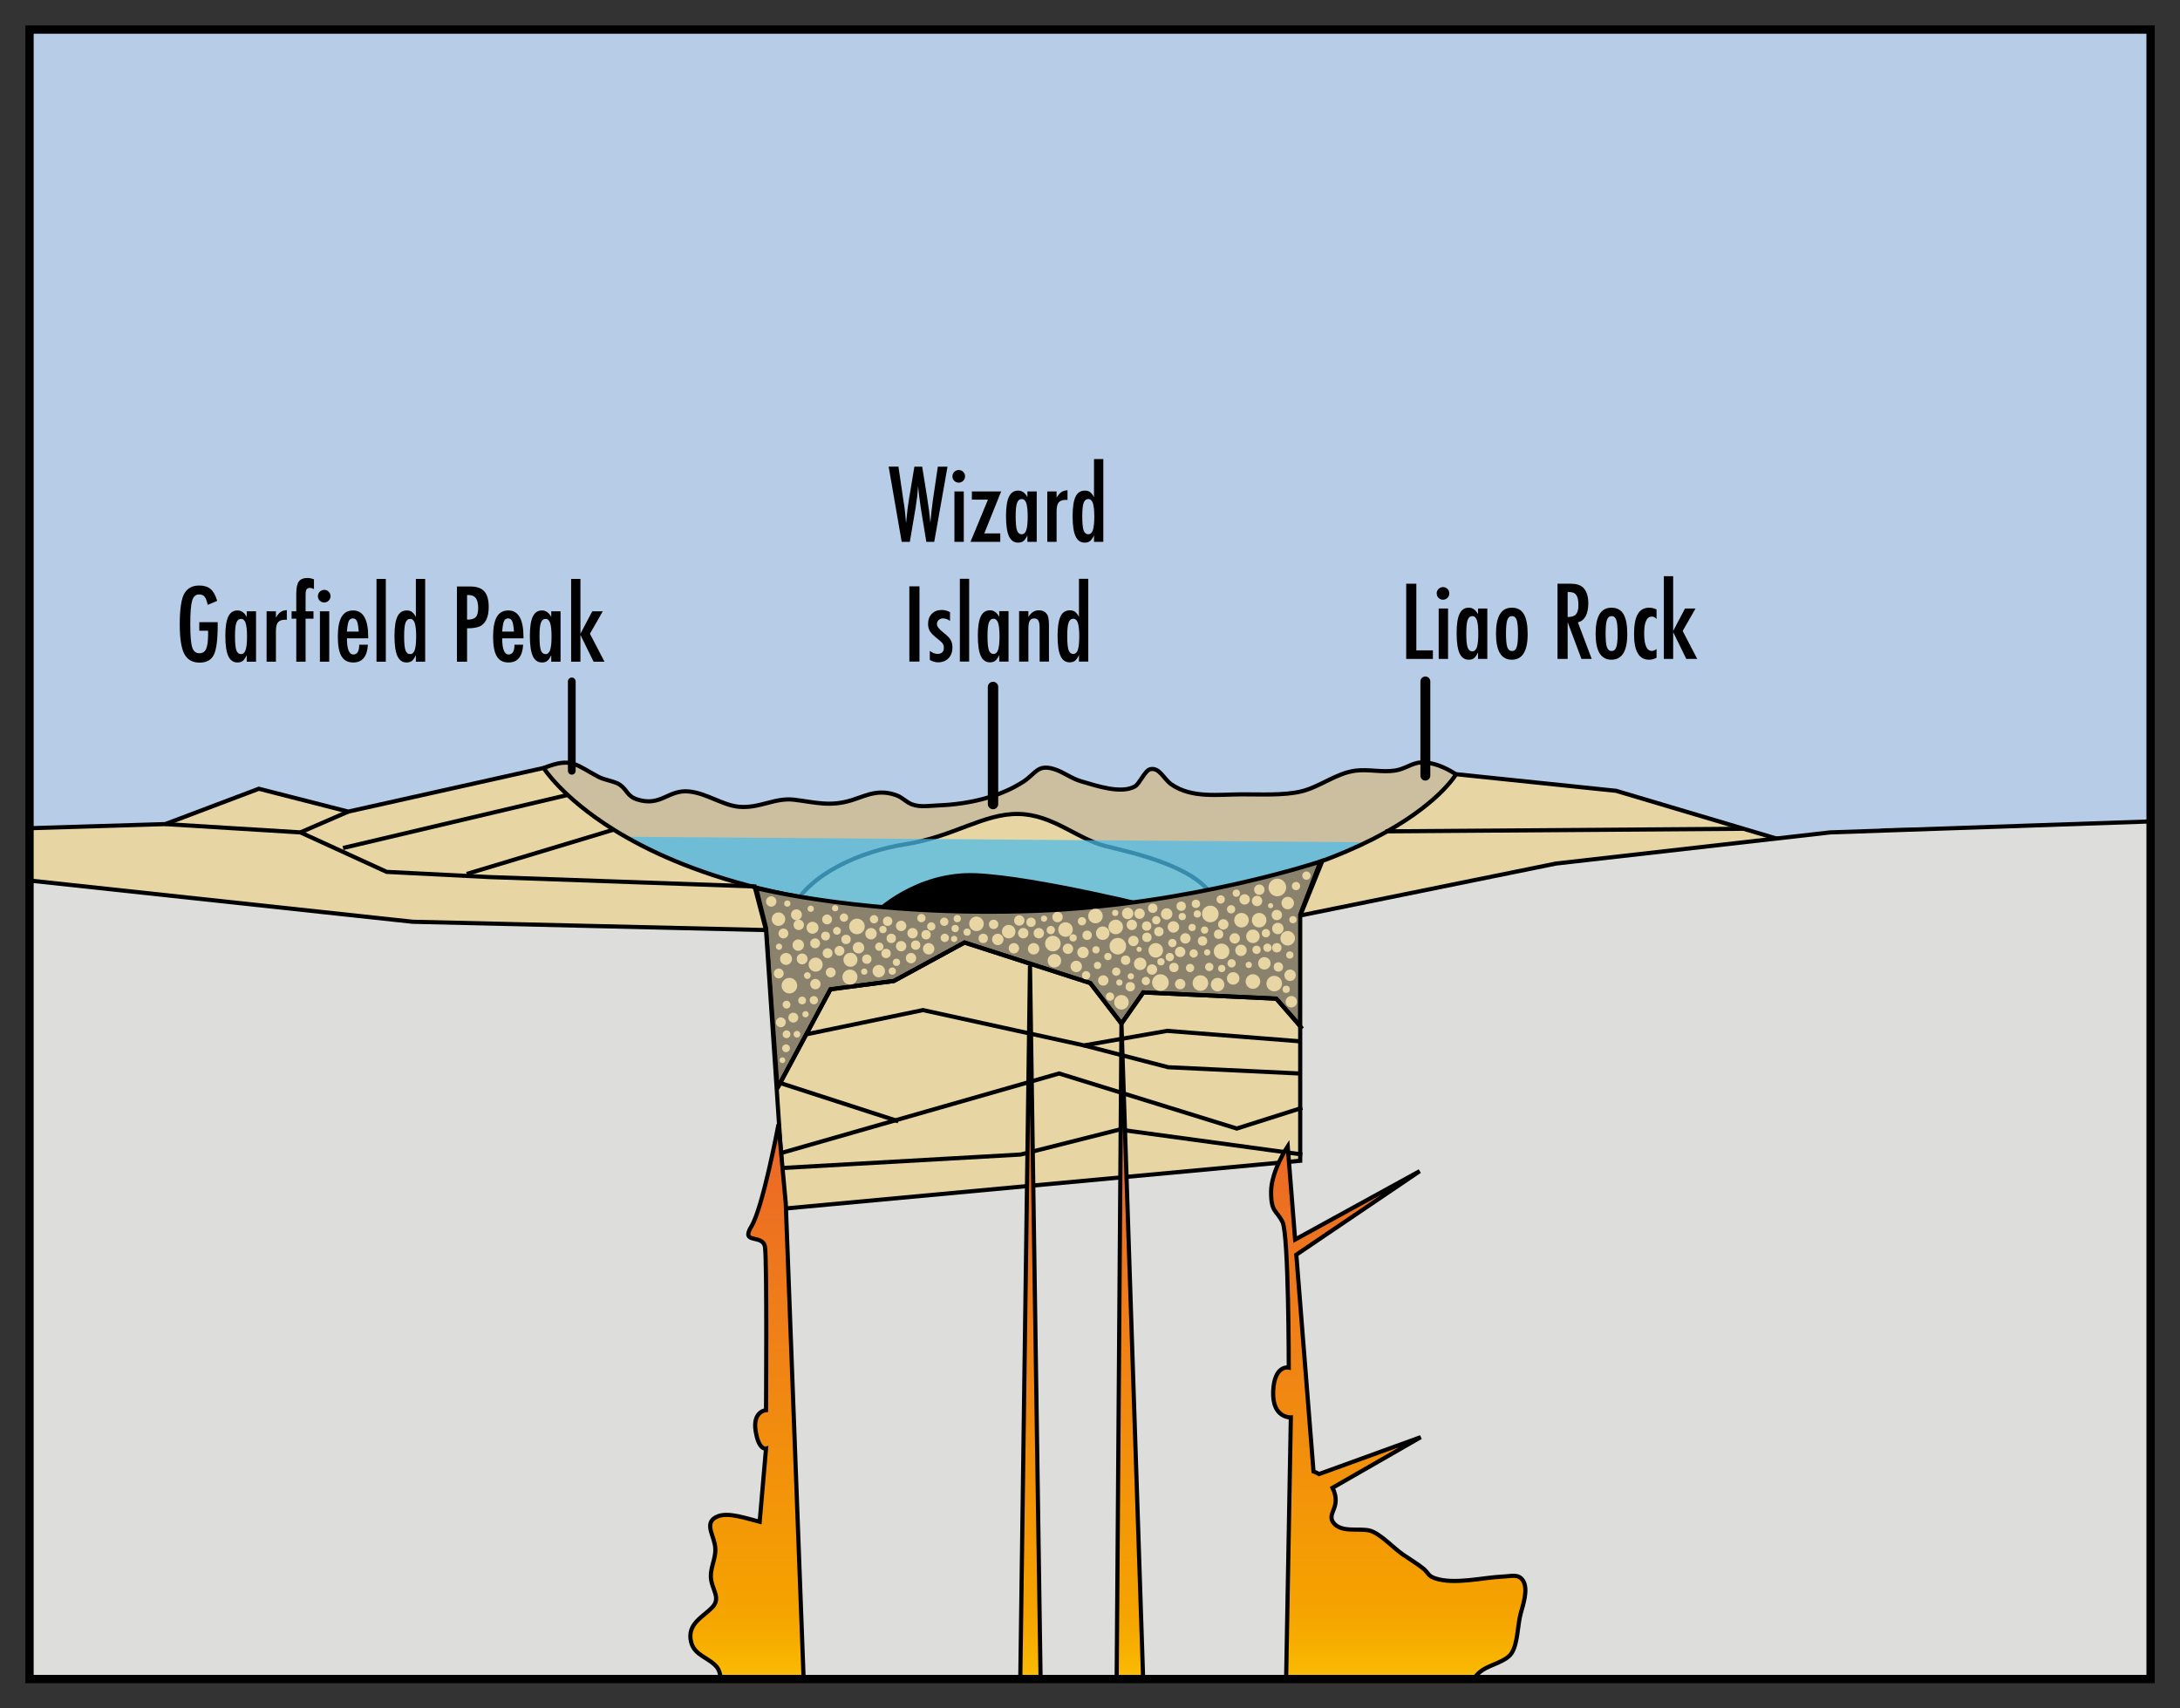 <?xml version="1.0" encoding="iso-8859-1"?>
<!-- Generator: Adobe Illustrator 13.0.2, SVG Export Plug-In . SVG Version: 6.00 Build 14948)  -->
<!DOCTYPE svg PUBLIC "-//W3C//DTD SVG 1.1//EN" "http://www.w3.org/Graphics/SVG/1.1/DTD/svg11.dtd">
<svg version="1.1" id="Ebene_1" xmlns="http://www.w3.org/2000/svg" xmlns:xlink="http://www.w3.org/1999/xlink" x="0px" y="0px"
	 width="1048.819px" height="822.047px" viewBox="-291.72 833.903 1048.819 822.047"
	 enable-background="new -291.72 833.903 1048.819 822.047" xml:space="preserve">
<rect x="-291.72" y="833.903" width="1048.819" height="822.047" fill="#333333" stroke="none"/>
<g id="BILD4">
	<g>
		<g>
			<g>
				<defs>
					<rect id="SVGID_1_" x="-277.522" y="848.131" width="1020.473" height="793.695"/>
				</defs>
				<clipPath id="SVGID_2_">
					<use xlink:href="#SVGID_1_"  overflow="visible"/>
				</clipPath>
				<polygon clip-path="url(#SVGID_2_)" fill="#B6CCE7" stroke="#000000" stroke-width="2" points="-306.264,835.771 
					-302.264,1314.771 772.736,1300.771 753.736,833.771 				"/>
			</g>
		</g>
		<g>
			<g>
				<defs>
					<rect id="SVGID_3_" x="-277.522" y="848.131" width="1020.473" height="793.695"/>
				</defs>
				<clipPath id="SVGID_4_">
					<use xlink:href="#SVGID_3_"  overflow="visible"/>
				</clipPath>
				<path clip-path="url(#SVGID_4_)" fill="#CCBF9F" stroke="#000000" stroke-width="2" d="M-29.616,1203.248
					c12.938-5.047,14.898-1.336,25.883,4.492c2.828,1.5,8,2.133,10.273,3.781c3.75,2.727,3.418,5.508,8.398,7.086
					c11.371,3.609,14.828-4.922,24.938-3.852c8.594,0.914,16.004,6.617,23.945,7.352
					c9.812,0.906,17.211-4.508,26.484-3.398c10.047,1.195,17.207,3.516,27.742,0.227
					c4.352-1.355,7.484-2.914,11.773-3.492c3.582-0.484,6.949,0.062,10.117,1.281
					c2.422,0.93,4.562,3.277,7.07,4.211c4.109,1.523,8.438,0.668,13.34,0.473
					c13.562-0.543,28.793-3.867,40.332-11.41c5.898-3.859,6.723-8.48,14.645-6.051
					c4.734,1.449,8.266,4.5,13.105,5.906c7.543,2.195,19.234,6.199,25.891,2.438c2.211-1.25,4.766-7.637,7.32-8.25
					c4.453-1.066,6.539,4.742,10.18,7.269c9.789,6.785,22.324,4.859,33.969,4.812
					c8.738-0.035,20.34,0.602,28.641-1.438c8.977-2.203,16.691-8.734,25.891-9.945
					c6.305-0.832,12.941,0.914,19.25-0.082c4.648-0.731,8.102-3.656,12.234-3.883
					c5.68-0.312,11.992,2.457,16.578,5.477c2.953,1.949,4.41,4.769,6.398,7.754
					c7.324,11.012-0.906,37.824-5.055,48.523c-4.82,12.422-14.812,26.008-26.16,33.102
					c-8.203,5.129-17.73,8.359-26.496,12.336c-11.602,5.266-22.605,11.844-34.984,15.242
					c-15,4.117-30.941,5.078-46.152,8.32c-12.238,2.606-23.207,5-35.824,5.363
					c-39.043,1.125-78.242-4.852-117.414-4.781c-27.391,0.047-54.613-0.414-81.922-2.644
					c-21.727-1.77-39.562-7.148-53.637-24.82c-15.992-20.078-21.086-48.316-14.516-73.312
					c1.641-6.254-11.621,4.012-12.801-2.559c-0.734-4.074,2.992-12.879,3.332-18L-29.616,1203.248z"/>
			</g>
		</g>
		<g>
			<g>
				<defs>
					<rect id="SVGID_5_" x="-277.522" y="848.131" width="1020.473" height="793.695"/>
				</defs>
				<clipPath id="SVGID_6_">
					<use xlink:href="#SVGID_5_"  overflow="visible"/>
				</clipPath>
				<path clip-path="url(#SVGID_6_)" fill="#E7D5A4" stroke="#000000" stroke-width="2" d="M89.322,1271.068
					c8.664-16.664,32.602-27.516,55-31c22.5-3.5,37.332-14.836,54-14.5s28,12,42,15.5c11.656,2.914,41.664,9.164,51,23.5
					c9.328,14.328-168.336,22.172-168.336,22.172L89.322,1271.068z"/>
			</g>
		</g>
		<g>
			<g>
				<defs>
					<rect id="SVGID_7_" x="-277.522" y="848.131" width="1020.473" height="793.695"/>
				</defs>
				<clipPath id="SVGID_8_">
					<use xlink:href="#SVGID_7_"  overflow="visible"/>
				</clipPath>
				<polygon opacity="0.74" clip-path="url(#SVGID_8_)" fill="#4DBCE8" enable-background="new    " points="-10.014,1236.408 
					395.986,1239.408 364.654,1265.408 248.654,1289.068 36.986,1278.408 				"/>
			</g>
		</g>
		<g>
			<g>
				<defs>
					<rect id="SVGID_9_" x="-277.522" y="848.131" width="1020.473" height="793.695"/>
				</defs>
				<clipPath id="SVGID_10_">
					<use xlink:href="#SVGID_9_"  overflow="visible"/>
				</clipPath>
				<path clip-path="url(#SVGID_10_)" d="M128.654,1272.74c0,0,20-20,49.332-18.668c29.336,1.332,89,16.332,89,16.332
					l-52.664,19.336L128.654,1272.74z"/>
			</g>
		</g>
		<g>
			<g>
				<defs>
					<rect id="SVGID_11_" x="-277.522" y="848.131" width="1020.473" height="793.695"/>
				</defs>
				<clipPath id="SVGID_12_">
					<use xlink:href="#SVGID_11_"  overflow="visible"/>
				</clipPath>
				<path clip-path="url(#SVGID_12_)" fill="#E7D5A4" stroke="#000000" stroke-width="2" d="M-343.178,1234.435l131-4l45-17l43,11
					l94-21c0,0,8.805,14.164,33.699,29.68c32.004,19.953,90.609,42.133,191.301,39.32c179-5,214-66,214-66l77,8l84,25
					l46-6l142-2l33,146l-1135,108L-343.178,1234.435z"/>
			</g>
		</g>
		<g>
			<g>
				<defs>
					<rect id="SVGID_13_" x="-277.522" y="848.131" width="1020.473" height="793.695"/>
				</defs>
				<clipPath id="SVGID_14_">
					<use xlink:href="#SVGID_13_"  overflow="visible"/>
				</clipPath>
				<path clip-path="url(#SVGID_14_)" fill="#8A826D" stroke="#000000" stroke-width="2" d="M333.822,1327.435l-11.5-13l-64-3
					l-10.5,15l-15-19.5l-60.5-19.5l-34,18.5l-30.5,4l-11.633,21.664l-13.867,25.836l-5.5-77c0,0-4.754-19.25-4.75-19.25
					c0,0,54.18,14.008,134.75,11c73.75-2.75,136.75-23.75,136.75-23.75l-9.418,24.664L333.822,1327.435z"/>
			</g>
		</g>
		<g>
			<g>
				<defs>
					<rect id="SVGID_15_" x="-277.522" y="848.131" width="1020.473" height="793.695"/>
				</defs>
				<clipPath id="SVGID_16_">
					<use xlink:href="#SVGID_15_"  overflow="visible"/>
				</clipPath>
				<polygon clip-path="url(#SVGID_16_)" fill="#DDDDDB" stroke="#000000" stroke-width="2" points="-313.178,1636.435 
					-316.178,1253.435 -93.178,1277.435 76.822,1281.435 85.822,1415.435 333.822,1392.435 333.822,1274.435 
					456.822,1249.435 588.822,1234.435 832.275,1226.092 804.822,1665.435 -312.178,1646.435 				"/>
			</g>
		</g>
		<g>
			<g>
				<defs>
					<rect id="SVGID_17_" x="-277.522" y="848.131" width="1020.473" height="793.695"/>
				</defs>
				<clipPath id="SVGID_18_">
					<use xlink:href="#SVGID_17_"  overflow="visible"/>
				</clipPath>
				
					<line clip-path="url(#SVGID_18_)" fill="none" stroke="#000000" stroke-width="2" x1="-126.678" y1="1241.935" x2="-18.678" y2="1216.435"/>
			</g>
		</g>
		<g>
			<g>
				<defs>
					<rect id="SVGID_19_" x="-277.522" y="848.131" width="1020.473" height="793.695"/>
				</defs>
				<clipPath id="SVGID_20_">
					<use xlink:href="#SVGID_19_"  overflow="visible"/>
				</clipPath>
				
					<line clip-path="url(#SVGID_20_)" fill="none" stroke="#000000" stroke-width="2" x1="-67.178" y1="1254.435" x2="3.521" y2="1233.115"/>
			</g>
		</g>
		<g>
			<g>
				<defs>
					<rect id="SVGID_21_" x="-277.522" y="848.131" width="1020.473" height="793.695"/>
				</defs>
				<clipPath id="SVGID_22_">
					<use xlink:href="#SVGID_21_"  overflow="visible"/>
				</clipPath>
				<polyline clip-path="url(#SVGID_22_)" fill="none" stroke="#000000" stroke-width="2" points="76.822,1281.435 
					71.322,1260.435 -56.178,1255.935 -105.678,1253.435 -147.179,1234.435 -212.179,1230.435 				"/>
			</g>
		</g>
		<g>
			<g>
				<defs>
					<rect id="SVGID_23_" x="-277.522" y="848.131" width="1020.473" height="793.695"/>
				</defs>
				<clipPath id="SVGID_24_">
					<use xlink:href="#SVGID_23_"  overflow="visible"/>
				</clipPath>
				
					<line clip-path="url(#SVGID_24_)" fill="none" stroke="#000000" stroke-width="2" x1="-124.178" y1="1224.435" x2="-147.179" y2="1234.435"/>
			</g>
		</g>
		<g>
			<g>
				<defs>
					<rect id="SVGID_25_" x="-277.522" y="848.131" width="1020.473" height="793.695"/>
				</defs>
				<clipPath id="SVGID_27_">
					<use xlink:href="#SVGID_25_"  overflow="visible"/>
				</clipPath>
				
					<line clip-path="url(#SVGID_27_)" fill="none" stroke="#000000" stroke-width="2" x1="374.822" y1="1233.935" x2="546.884" y2="1232.685"/>
			</g>
		</g>
		<g>
			<g>
				<defs>
					<rect id="SVGID_28_" x="-277.522" y="848.131" width="1020.473" height="793.695"/>
				</defs>
				<clipPath id="SVGID_29_">
					<use xlink:href="#SVGID_28_"  overflow="visible"/>
				</clipPath>
				<polyline clip-path="url(#SVGID_29_)" fill="none" stroke="#000000" stroke-width="2" points="334.822,1328.935 
					322.322,1314.435 258.322,1311.435 247.821,1326.435 232.821,1306.935 172.321,1287.435 138.321,1305.935 
					107.822,1309.935 96.189,1331.599 82.322,1357.435 				"/>
			</g>
		</g>
		<g>
			<g>
				<defs>
					<rect id="SVGID_30_" x="-277.522" y="848.131" width="1020.473" height="793.695"/>
				</defs>
				<clipPath id="SVGID_31_">
					<use xlink:href="#SVGID_30_"  overflow="visible"/>
				</clipPath>
				<polyline clip-path="url(#SVGID_31_)" fill="none" stroke="#000000" stroke-width="2" points="96.189,1331.599 
					152.321,1319.935 229.821,1336.935 269.822,1329.935 333.322,1334.935 				"/>
			</g>
		</g>
		<g>
			<g>
				<defs>
					<rect id="SVGID_32_" x="-277.522" y="848.131" width="1020.473" height="793.695"/>
				</defs>
				<clipPath id="SVGID_33_">
					<use xlink:href="#SVGID_32_"  overflow="visible"/>
				</clipPath>
				<polyline clip-path="url(#SVGID_33_)" fill="none" stroke="#000000" stroke-width="2" points="333.322,1350.435 
					270.322,1347.435 229.821,1336.935 				"/>
			</g>
		</g>
		<g>
			<g>
				<defs>
					<rect id="SVGID_34_" x="-277.522" y="848.131" width="1020.473" height="793.695"/>
				</defs>
				<clipPath id="SVGID_35_">
					<use xlink:href="#SVGID_34_"  overflow="visible"/>
				</clipPath>
				
					<line clip-path="url(#SVGID_35_)" fill="none" stroke="#000000" stroke-width="2" x1="81.822" y1="1354.435" x2="140.489" y2="1373.435"/>
			</g>
		</g>
		<g>
			<g>
				<defs>
					<rect id="SVGID_36_" x="-277.522" y="848.131" width="1020.473" height="793.695"/>
				</defs>
				<clipPath id="SVGID_37_">
					<use xlink:href="#SVGID_36_"  overflow="visible"/>
				</clipPath>
				<polyline clip-path="url(#SVGID_37_)" fill="none" stroke="#000000" stroke-width="2" points="83.322,1388.935 
					217.821,1350.435 303.322,1376.935 334.822,1366.935 				"/>
			</g>
		</g>
		<g>
			<g>
				<defs>
					<rect id="SVGID_38_" x="-277.522" y="848.131" width="1020.473" height="793.695"/>
				</defs>
				<clipPath id="SVGID_39_">
					<use xlink:href="#SVGID_38_"  overflow="visible"/>
				</clipPath>
				<polyline clip-path="url(#SVGID_39_)" fill="none" stroke="#000000" stroke-width="2" points="334.822,1389.435 
					246.821,1377.435 199.321,1389.435 84.322,1395.935 				"/>
			</g>
		</g>
		<g>
			<g>
				<defs>
					<rect id="SVGID_40_" x="-277.522" y="848.131" width="1020.473" height="793.695"/>
				</defs>
				<clipPath id="SVGID_41_">
					<use xlink:href="#SVGID_40_"  overflow="visible"/>
				</clipPath>
				
					<line clip-path="url(#SVGID_41_)" fill="none" stroke="#000000" stroke-width="2.042" x1="333.822" y1="1274.435" x2="344.486" y2="1248.107"/>
			</g>
		</g>
		<g>
			<g>
				<defs>
					<rect id="SVGID_42_" x="-277.522" y="848.131" width="1020.473" height="793.695"/>
				</defs>
				<clipPath id="SVGID_43_">
					<use xlink:href="#SVGID_42_"  overflow="visible"/>
				</clipPath>
				
					<linearGradient id="SVGID_44_" gradientUnits="userSpaceOnUse" x1="-14.104" y1="1679.681" x2="-14.104" y2="1294.678" gradientTransform="matrix(1 0 0 1 255.394 3.758)">
					<stop  offset="0" style="stop-color:#FFF04F"/>
					<stop  offset="0.011" style="stop-color:#FFEA48"/>
					<stop  offset="0.072" style="stop-color:#FECD26"/>
					<stop  offset="0.126" style="stop-color:#F9B600"/>
					<stop  offset="0.172" style="stop-color:#F6A800"/>
					<stop  offset="0.203" style="stop-color:#F5A200"/>
					<stop  offset="1" style="stop-color:#E85236"/>
				</linearGradient>
				<path clip-path="url(#SVGID_43_)" fill="url(#SVGID_44_)" stroke="#000000" stroke-width="2" d="M441.087,1594.576
					c-2.207-3.519-5.406-2.254-9.883-2.051c-9.523,0.43-23.328,3.957-32.5,0.824
					c-3.449-1.18-3.141-2.613-5.547-4.598c-2.727-2.258-6.223-4.305-9.754-6.727
					c-4.879-3.348-10.926-10.125-15.961-11.582c-4.894-1.418-14.133,1.25-17.777-4.039
					c-2.164-3.144,0.789-5.648,1.164-9.52c0.25-2.547-0.359-4.93-1.453-7.078l42.445-24.367l-48.906,17.742
					c-0.863-0.488-1.758-0.902-2.688-1.238l-8.27-104.293l59.363-40.211l-59.941,32.918l-3.559-44.918c0,0-8,12-8,22
					s2.5,8.5,5.5,14.5s3,70,3,70s-7-1.5-7.5,11.5s8.5,12.5,8.5,12.5l-3,166.5l16,1l-0.438-39.137
					c0.008,0.016,0.016,0.039,0.031,0.055c4.285,5.516,11.195,5.914,17.473,6.582
					c9.152,0.973,17.262,4.004,26.199,5.379c6.617,1.016,14.727,0.371,21.273-0.492
					c6.297-0.824,3.617-0.039,5.906-3.641c3.758-5.902,2.586-10.547,8.852-14.73
					c3.84-2.562,11.219-4.07,13.836-7.981c3.129-4.672,2.906-13.469,4.434-19.098
					C440.962,1606.412,443.642,1598.638,441.087,1594.576z M245.321,1668.935l14,5l-11.5-347.5L245.321,1668.935z
					 M198.821,1665.935l10.5,3.5l-5.5-371L198.821,1665.935z M82.822,1374.935c0,0-7.5,40-13,49s5.5,3.5,6.5,10
					s0.5,78.5,0.5,78.5s-6.5,0.5-5,10s5,8.5,5,8.5l-3.055,35.203c-6.18-1.531-14.883-4.656-20.031-2.656
					c-6.68,2.598-2.695,8.109-1.586,13.418c1.254,5.984-1.922,9.898-1.863,15.539
					c0.062,6.191,5.273,10.188,0.543,15.027c-4.629,4.734-12.152,7.887-10.043,16.574
					c1.59,6.547,8.77,7.477,12.445,12.113c1.812,2.285,1.391,5.684,3.332,8.199
					c3.09,3.996,8.012,5.922,12.656,5.559l0.602,14.023l26,2l-9.5-253L82.822,1374.935z"/>
			</g>
		</g>
		<g>
			<g>
				<defs>
					<rect id="SVGID_45_" x="-277.522" y="848.131" width="1020.473" height="793.695"/>
				</defs>
				<clipPath id="SVGID_46_">
					<use xlink:href="#SVGID_45_"  overflow="visible"/>
				</clipPath>
				<g clip-path="url(#SVGID_46_)">
					<circle fill="#E7D5A4" cx="89.947" cy="1323.562" r="2.377"/>
					<path fill="#E7D5A4" d="M86.697,1315.435c1.035,0,1.875,0.84,1.875,1.879c0,1.035-0.84,1.875-1.875,1.875
						c-1.039,0-1.879-0.84-1.879-1.875C84.818,1316.275,85.657,1315.435,86.697,1315.435z"/>
					<path fill="#E7D5A4" d="M94.197,1313.435c1.035,0,1.875,0.84,1.875,1.879c0,1.035-0.84,1.875-1.875,1.875
						c-1.039,0-1.879-0.84-1.879-1.875C92.318,1314.275,93.157,1313.435,94.197,1313.435z"/>
					<circle fill="#E7D5A4" cx="88.072" cy="1308.185" r="3.75"/>
					<circle fill="#E7D5A4" cx="86.447" cy="1295.312" r="2.877"/>
					<circle fill="#E7D5A4" cx="100.572" cy="1307.435" r="2.5"/>
					<path fill="#E7D5A4" d="M96.697,1301.689c0.894,0,1.621,0.727,1.621,1.625c0,0.894-0.727,1.621-1.621,1.621
						c-0.898,0-1.625-0.727-1.625-1.621C95.072,1302.416,95.798,1301.689,96.697,1301.689z"/>
					<path fill="#E7D5A4" d="M117.197,1300.439c2,0,3.621,1.625,3.621,3.625s-1.621,3.621-3.621,3.621
						c-2.004,0-3.625-1.621-3.625-3.621S115.193,1300.439,117.197,1300.439z"/>
					<circle fill="#E7D5A4" cx="107.947" cy="1301.812" r="2.377"/>
					<circle fill="#E7D5A4" cx="94.197" cy="1295.312" r="2.623"/>
					<circle fill="#E7D5A4" cx="85.197" cy="1283.062" r="2.377"/>
					<circle fill="#E7D5A4" cx="92.322" cy="1288.685" r="2.75"/>
					<path fill="#E7D5A4" d="M100.697,1294.685c1.863,0,3.375,1.512,3.375,3.379c0,1.863-1.512,3.375-3.375,3.375
						c-1.867,0-3.379-1.512-3.379-3.375C97.318,1296.197,98.829,1294.685,100.697,1294.685z"/>
					<circle fill="#E7D5A4" cx="100.447" cy="1287.812" r="2.377"/>
					<circle fill="#E7D5A4" cx="92.572" cy="1278.935" r="2.5"/>
					<circle fill="#E7D5A4" cx="82.822" cy="1276.185" r="3.25"/>
					<circle fill="#E7D5A4" cx="87.072" cy="1268.685" r="1.5"/>
					<circle fill="#E7D5A4" cx="79.322" cy="1267.685" r="2.5"/>
					<circle fill="#E7D5A4" cx="91.447" cy="1274.062" r="2.623"/>
					<circle fill="#E7D5A4" cx="99.197" cy="1280.312" r="2.877"/>
					<circle fill="#E7D5A4" cx="106.447" cy="1292.562" r="2.377"/>
					<circle fill="#E7D5A4" cx="117.435" cy="1295.724" r="3.375"/>
					<path fill="#E7D5A4" d="M112.154,1289.06c1.312,0,2.379,1.066,2.379,2.379s-1.066,2.375-2.379,2.375
						s-2.375-1.062-2.375-2.375S110.841,1289.06,112.154,1289.06z"/>
					<path fill="#E7D5A4" d="M110.947,1279.935c1.035,0,1.875,0.84,1.875,1.879c0,1.035-0.84,1.875-1.875,1.875
						c-1.039,0-1.879-0.84-1.879-1.875C109.068,1280.775,109.907,1279.935,110.947,1279.935z"/>
					<circle fill="#E7D5A4" cx="105.447" cy="1284.312" r="2.123"/>
					<circle fill="#E7D5A4" cx="106.197" cy="1276.312" r="2.377"/>
					<circle fill="#E7D5A4" cx="98.322" cy="1271.185" r="1.5"/>
					<path fill="#E7D5A4" d="M86.697,1329.685c1.035,0,1.875,0.84,1.875,1.879c0,1.035-0.84,1.875-1.875,1.875
						c-1.039,0-1.879-0.84-1.879-1.875C84.818,1330.525,85.657,1329.685,86.697,1329.685z"/>
					<path fill="#E7D5A4" d="M86.447,1336.435c1.035,0,1.875,0.84,1.875,1.879c0,1.035-0.84,1.875-1.875,1.875
						c-1.039,0-1.879-0.84-1.879-1.875C84.568,1337.275,85.407,1336.435,86.447,1336.435z"/>
					<circle fill="#E7D5A4" cx="82.947" cy="1302.312" r="2.377"/>
					<path fill="#E7D5A4" d="M99.822,1313.185c1.105,0,2,0.898,2,2c0,1.105-0.894,2-2,2s-2-0.894-2-2
						C97.822,1314.084,98.716,1313.185,99.822,1313.185z"/>
					<circle fill="#E7D5A4" cx="95.822" cy="1321.935" r="1.5"/>
					<path fill="#E7D5A4" d="M91.697,1329.939c0.894,0,1.621,0.727,1.621,1.625c0,0.894-0.727,1.621-1.621,1.621
						c-0.898,0-1.625-0.727-1.625-1.621C90.072,1330.666,90.798,1329.939,91.697,1329.939z"/>
					<circle fill="#E7D5A4" cx="83.947" cy="1325.812" r="2.377"/>
					<circle fill="#E7D5A4" cx="84.697" cy="1344.062" r="1.377"/>
					<circle fill="#E7D5A4" cx="83.072" cy="1289.435" r="1.5"/>
					<circle fill="#E7D5A4" cx="115.322" cy="1285.935" r="2.25"/>
					<circle fill="#E7D5A4" cx="121.322" cy="1289.935" r="2.75"/>
					<circle fill="#E7D5A4" cx="125.322" cy="1295.435" r="2.25"/>
					<circle fill="#E7D5A4" cx="124.072" cy="1301.435" r="1.5"/>
					<circle fill="#E7D5A4" cx="131.071" cy="1301.185" r="3"/>
					<path fill="#E7D5A4" d="M131.321,1287.435c1.105,0,2,0.898,2,2c0,1.105-0.894,2-2,2s-2-0.894-2-2
						C129.321,1288.334,130.216,1287.435,131.321,1287.435z"/>
					<circle fill="#E7D5A4" cx="127.322" cy="1283.185" r="2.75"/>
					<circle fill="#E7D5A4" cx="120.572" cy="1279.685" r="3.75"/>
					<path fill="#E7D5A4" d="M114.322,1273.435c1.105,0,2,0.898,2,2c0,1.105-0.894,2-2,2s-2-0.894-2-2
						C112.322,1274.334,113.216,1273.435,114.322,1273.435z"/>
					<circle fill="#E7D5A4" cx="110.072" cy="1270.935" r="1.5"/>
					<path fill="#E7D5A4" d="M128.779,1274.224c1.102,0,2,0.898,2,2c0,1.105-0.898,2-2,2c-1.105,0-2-0.894-2-2
						C126.779,1275.123,127.673,1274.224,128.779,1274.224z"/>
					<circle fill="#E7D5A4" cx="135.321" cy="1277.185" r="2.25"/>
					<circle fill="#E7D5A4" cx="133.071" cy="1281.185" r="1.75"/>
					<circle fill="#E7D5A4" cx="137.071" cy="1285.435" r="2.25"/>
					<circle fill="#E7D5A4" cx="134.571" cy="1292.685" r="2.25"/>
					<circle fill="#E7D5A4" cx="139.571" cy="1296.935" r="1.75"/>
					<circle fill="#E7D5A4" cx="137.571" cy="1301.185" r="1.75"/>
					<circle fill="#E7D5A4" cx="141.821" cy="1289.185" r="2.5"/>
					<circle fill="#E7D5A4" cx="141.821" cy="1279.435" r="2.5"/>
					<circle fill="#E7D5A4" cx="147.321" cy="1282.935" r="2.5"/>
					<circle fill="#E7D5A4" cx="148.821" cy="1288.685" r="2.25"/>
					<circle fill="#E7D5A4" cx="146.571" cy="1294.935" r="2.5"/>
					<path fill="#E7D5A4" d="M151.571,1273.685c1.105,0,2,0.898,2,2c0,1.105-0.894,2-2,2s-2-0.894-2-2
						C149.571,1274.584,150.466,1273.685,151.571,1273.685z"/>
					<path fill="#E7D5A4" d="M156.321,1277.685c1.105,0,2,0.898,2,2c0,1.105-0.894,2-2,2s-2-0.894-2-2
						C154.321,1278.584,155.216,1277.685,156.321,1277.685z"/>
					<circle fill="#E7D5A4" cx="153.821" cy="1283.685" r="2.25"/>
					<circle fill="#E7D5A4" cx="155.071" cy="1290.435" r="2.75"/>
					<path fill="#E7D5A4" d="M162.821,1283.185c1.105,0,2,0.898,2,2c0,1.105-0.894,2-2,2s-2-0.894-2-2
						C160.821,1284.084,161.716,1283.185,162.821,1283.185z"/>
					<path fill="#E7D5A4" d="M162.571,1275.435c1.105,0,2,0.898,2,2c0,1.105-0.894,2-2,2s-2-0.894-2-2
						C160.571,1276.334,161.466,1275.435,162.571,1275.435z"/>
					<circle fill="#E7D5A4" cx="168.821" cy="1275.935" r="1.75"/>
					<circle fill="#E7D5A4" cx="167.821" cy="1280.685" r="1.75"/>
					<circle fill="#E7D5A4" cx="167.321" cy="1285.685" r="1.5"/>
					<circle fill="#E7D5A4" cx="178.071" cy="1278.435" r="3.5"/>
					<circle fill="#E7D5A4" cx="173.571" cy="1282.435" r="1.75"/>
					<circle fill="#E7D5A4" cx="181.321" cy="1285.435" r="2.25"/>
					<circle fill="#E7D5A4" cx="186.321" cy="1278.685" r="2.25"/>
					<circle fill="#E7D5A4" cx="198.661" cy="1276.81" r="2.5"/>
					<circle fill="#E7D5A4" cx="193.571" cy="1282.185" r="3.25"/>
					<circle fill="#E7D5A4" cx="188.321" cy="1285.935" r="2.75"/>
					<circle fill="#E7D5A4" cx="196.071" cy="1290.185" r="2.5"/>
					<circle fill="#E7D5A4" cx="200.571" cy="1282.935" r="2.5"/>
					<circle fill="#E7D5A4" cx="204.321" cy="1277.685" r="2.25"/>
					<circle fill="#E7D5A4" cx="210.571" cy="1275.935" r="1.5"/>
					<circle fill="#E7D5A4" cx="208.071" cy="1282.935" r="2.5"/>
					<circle fill="#E7D5A4" cx="205.571" cy="1290.435" r="2.75"/>
					<circle fill="#E7D5A4" cx="214.821" cy="1287.935" r="3.75"/>
					<path fill="#E7D5A4" d="M213.821,1279.435c1.105,0,2,0.898,2,2c0,1.105-0.894,2-2,2s-2-0.894-2-2
						C211.821,1280.334,212.716,1279.435,213.821,1279.435z"/>
					<circle fill="#E7D5A4" cx="217.071" cy="1275.185" r="2.5"/>
					<circle fill="#E7D5A4" cx="220.927" cy="1281.174" r="3.5"/>
					<circle fill="#E7D5A4" cx="224.571" cy="1285.185" r="1.75"/>
					<circle fill="#E7D5A4" cx="222.071" cy="1290.435" r="2.5"/>
					<circle fill="#E7D5A4" cx="215.571" cy="1296.185" r="3.25"/>
					<circle fill="#E7D5A4" cx="226.071" cy="1298.935" r="2.75"/>
					<circle fill="#E7D5A4" cx="229.321" cy="1292.185" r="2.75"/>
					<circle fill="#E7D5A4" cx="231.321" cy="1283.935" r="2.25"/>
					<path fill="#E7D5A4" d="M228.821,1275.185c1.105,0,2,0.898,2,2c0,1.105-0.894,2-2,2s-2-0.894-2-2
						C226.821,1276.084,227.716,1275.185,228.821,1275.185z"/>
					<circle fill="#E7D5A4" cx="235.321" cy="1274.685" r="3.5"/>
					<circle fill="#E7D5A4" cx="244.821" cy="1273.185" r="1.5"/>
					<circle fill="#E7D5A4" cx="250.821" cy="1273.42" r="2.75"/>
					<circle fill="#E7D5A4" cx="238.821" cy="1282.935" r="3.25"/>
					<circle fill="#E7D5A4" cx="245.071" cy="1279.935" r="3.5"/>
					<circle fill="#E7D5A4" cx="246.071" cy="1289.185" r="4"/>
					<circle fill="#E7D5A4" cx="235.571" cy="1290.935" r="1.75"/>
					<circle fill="#E7D5A4" cx="241.321" cy="1294.185" r="1.75"/>
					<circle fill="#E7D5A4" cx="236.321" cy="1298.435" r="1.75"/>
					<circle fill="#E7D5A4" cx="239.071" cy="1305.685" r="2.5"/>
					<path fill="#E7D5A4" d="M230.821,1301.185c1.105,0,2,0.898,2,2c0,1.105-0.894,2-2,2s-2-0.894-2-2
						C228.821,1302.084,229.716,1301.185,230.821,1301.185z"/>
					<path fill="#E7D5A4" d="M242.321,1311.435c1.105,0,2,0.898,2,2c0,1.105-0.894,2-2,2s-2-0.894-2-2
						C240.321,1312.334,241.216,1311.435,242.321,1311.435z"/>
					<circle fill="#E7D5A4" cx="247.821" cy="1316.185" r="3.5"/>
					<circle fill="#E7D5A4" cx="246.821" cy="1306.685" r="1.5"/>
					<path fill="#E7D5A4" d="M245.321,1299.435c1.105,0,2,0.898,2,2c0,1.105-0.894,2-2,2s-2-0.894-2-2
						C243.321,1300.334,244.216,1299.435,245.321,1299.435z"/>
					<circle fill="#E7D5A4" cx="249.821" cy="1295.935" r="2.25"/>
					<circle fill="#E7D5A4" cx="252.321" cy="1303.685" r="1.5"/>
					<circle fill="#E7D5A4" cx="252.071" cy="1308.685" r="2.25"/>
					<path fill="#E7D5A4" d="M259.572,1303.935c1.105,0,2,0.898,2,2c0,1.105-0.894,2-2,2s-2-0.894-2-2
						C257.572,1304.834,258.466,1303.935,259.572,1303.935z"/>
					<circle fill="#E7D5A4" cx="256.822" cy="1297.685" r="3"/>
					<path fill="#E7D5A4" d="M256.322,1289.435c0.691,0,1.25,0.562,1.25,1.25c0,0.691-0.559,1.25-1.25,1.25
						c-0.688,0-1.25-0.559-1.25-1.25C255.071,1289.998,255.634,1289.435,256.322,1289.435z"/>
					<circle fill="#E7D5A4" cx="253.571" cy="1286.685" r="2.5"/>
					<circle fill="#E7D5A4" cx="252.821" cy="1278.935" r="2.5"/>
					<circle fill="#E7D5A4" cx="262.884" cy="1270.924" r="2.25"/>
					<circle fill="#E7D5A4" cx="256.536" cy="1273.537" r="2.5"/>
					<circle fill="#E7D5A4" cx="259.939" cy="1279.506" r="2.25"/>
					<circle fill="#E7D5A4" cx="260.072" cy="1284.935" r="2.25"/>
					<circle fill="#E7D5A4" cx="264.322" cy="1291.185" r="3.5"/>
					<circle fill="#E7D5A4" cx="266.829" cy="1296.701" r="1.75"/>
					<circle fill="#E7D5A4" cx="262.517" cy="1300.42" r="2.5"/>
					<circle fill="#E7D5A4" cx="266.572" cy="1306.685" r="4"/>
					<circle fill="#E7D5A4" cx="273.072" cy="1299.435" r="2.25"/>
					<path fill="#E7D5A4" d="M271.072,1292.435c1.105,0,2,0.898,2,2c0,1.105-0.894,2-2,2s-2-0.894-2-2
						C269.072,1293.334,269.966,1292.435,271.072,1292.435z"/>
					<path fill="#E7D5A4" d="M272.322,1285.685c1.105,0,2,0.898,2,2c0,1.105-0.894,2-2,2s-2-0.894-2-2
						C270.322,1286.584,271.216,1285.685,272.322,1285.685z"/>
					<circle fill="#E7D5A4" cx="265.822" cy="1282.185" r="2.25"/>
					<circle fill="#E7D5A4" cx="272.822" cy="1279.935" r="2.75"/>
					<circle fill="#E7D5A4" cx="269.572" cy="1273.685" r="2.75"/>
					<path fill="#E7D5A4" d="M264.572,1274.685c1.105,0,2,0.898,2,2c0,1.105-0.894,2-2,2s-2-0.894-2-2
						C262.572,1275.584,263.466,1274.685,264.572,1274.685z"/>
					<circle fill="#E7D5A4" cx="276.572" cy="1269.935" r="2.25"/>
					<circle fill="#E7D5A4" cx="277.072" cy="1274.935" r="1.75"/>
					<circle fill="#E7D5A4" cx="281.822" cy="1280.185" r="1.75"/>
					<circle fill="#E7D5A4" cx="278.572" cy="1285.435" r="2.5"/>
					<path fill="#E7D5A4" d="M282.572,1290.685c1.105,0,2,0.898,2,2c0,1.105-0.894,2-2,2s-2-0.894-2-2
						C280.572,1291.584,281.466,1290.685,282.572,1290.685z"/>
					<circle fill="#E7D5A4" cx="276.072" cy="1291.935" r="2.5"/>
					<path fill="#E7D5A4" d="M280.822,1297.685c1.105,0,2,0.898,2,2c0,1.105-0.894,2-2,2s-2-0.894-2-2
						C278.822,1298.584,279.716,1297.685,280.822,1297.685z"/>
					<circle fill="#E7D5A4" cx="276.072" cy="1307.435" r="2.5"/>
					<circle fill="#E7D5A4" cx="285.822" cy="1306.935" r="3.75"/>
					<path fill="#E7D5A4" d="M290.072,1297.185c1.105,0,2,0.898,2,2c0,1.105-0.894,2-2,2s-2-0.894-2-2
						C288.072,1298.084,288.966,1297.185,290.072,1297.185z"/>
					<circle fill="#E7D5A4" cx="289.072" cy="1292.185" r="1.5"/>
					<circle fill="#E7D5A4" cx="286.822" cy="1286.685" r="2.25"/>
					<circle fill="#E7D5A4" cx="290.572" cy="1273.685" r="4"/>
					<circle fill="#E7D5A4" cx="284.322" cy="1273.685" r="1.75"/>
					<circle fill="#E7D5A4" cx="287.822" cy="1281.435" r="1.75"/>
					<circle fill="#E7D5A4" cx="283.646" cy="1268.818" r="2"/>
					<path fill="#E7D5A4" d="M295.572,1264.685c1.105,0,2,0.898,2,2c0,1.105-0.894,2-2,2s-2-0.894-2-2
						C293.572,1265.584,294.466,1264.685,295.572,1264.685z"/>
					<path fill="#E7D5A4" d="M300.572,1269.435c1.105,0,2,0.898,2,2c0,1.105-0.894,2-2,2s-2-0.894-2-2
						C298.572,1270.334,299.466,1269.435,300.572,1269.435z"/>
					<circle fill="#E7D5A4" cx="296.822" cy="1278.685" r="2.5"/>
					<circle fill="#E7D5A4" cx="294.572" cy="1283.435" r="2.25"/>
					<circle fill="#E7D5A4" cx="295.99" cy="1291.685" r="3.75"/>
					<circle fill="#E7D5A4" cx="302.322" cy="1285.435" r="2.5"/>
					<path fill="#E7D5A4" d="M300.822,1295.435c1.105,0,2,0.898,2,2c0,1.105-0.894,2-2,2s-2-0.894-2-2
						C298.822,1296.334,299.716,1295.435,300.822,1295.435z"/>
					<circle fill="#E7D5A4" cx="296.072" cy="1299.935" r="1.75"/>
					<circle fill="#E7D5A4" cx="294.072" cy="1307.685" r="3.25"/>
					<circle fill="#E7D5A4" cx="301.572" cy="1304.685" r="3"/>
					<circle fill="#E7D5A4" cx="311.072" cy="1306.185" r="3.5"/>
					<circle fill="#E7D5A4" cx="309.072" cy="1298.185" r="1.5"/>
					<circle fill="#E7D5A4" cx="305.322" cy="1291.185" r="2.75"/>
					<circle fill="#E7D5A4" cx="305.572" cy="1276.685" r="3.5"/>
					<circle fill="#E7D5A4" cx="307.072" cy="1266.685" r="2.5"/>
					<circle fill="#E7D5A4" cx="303.072" cy="1263.685" r="1.75"/>
					<circle fill="#E7D5A4" cx="314.146" cy="1262.009" r="2.5"/>
					<circle fill="#E7D5A4" cx="313.072" cy="1267.435" r="2.5"/>
					<circle fill="#E7D5A4" cx="314.072" cy="1276.685" r="3.5"/>
					<circle fill="#E7D5A4" cx="311.072" cy="1284.435" r="3.25"/>
					<path fill="#E7D5A4" d="M312.822,1288.935c1.105,0,2,0.898,2,2c0,1.105-0.894,2-2,2s-2-0.894-2-2
						C310.822,1289.834,311.716,1288.935,312.822,1288.935z"/>
					<circle fill="#E7D5A4" cx="316.572" cy="1297.435" r="3"/>
					<circle fill="#E7D5A4" cx="321.322" cy="1307.185" r="3.75"/>
					<circle fill="#E7D5A4" cx="323.322" cy="1299.185" r="2.25"/>
					<circle fill="#E7D5A4" cx="322.572" cy="1289.935" r="2.25"/>
					<path fill="#E7D5A4" d="M318.072,1287.935c1.105,0,2,0.898,2,2c0,1.105-0.894,2-2,2s-2-0.894-2-2
						C316.072,1288.834,316.966,1287.935,318.072,1287.935z"/>
					<path fill="#E7D5A4" d="M317.322,1280.935c1.105,0,2,0.898,2,2c0,1.105-0.894,2-2,2s-2-0.894-2-2
						C315.322,1281.834,316.216,1280.935,317.322,1280.935z"/>
					<circle fill="#E7D5A4" cx="323.072" cy="1280.685" r="2.75"/>
					<circle fill="#E7D5A4" cx="322.572" cy="1274.185" r="2.5"/>
					<path fill="#E7D5A4" d="M319.572,1268.435c0.691,0,1.25,0.562,1.25,1.25c0,0.691-0.559,1.25-1.25,1.25
						c-0.688,0-1.25-0.559-1.25-1.25C318.322,1268.998,318.884,1268.435,319.572,1268.435z"/>
					<circle fill="#E7D5A4" cx="322.822" cy="1260.935" r="4.25"/>
					<circle fill="#E7D5A4" cx="327.822" cy="1268.435" r="3"/>
					<circle fill="#E7D5A4" cx="330.322" cy="1276.435" r="1.75"/>
					<circle fill="#E7D5A4" cx="327.79" cy="1285.373" r="3.5"/>
					<circle fill="#E7D5A4" cx="328.822" cy="1293.435" r="1.75"/>
					<circle fill="#E7D5A4" cx="328.954" cy="1303.17" r="2.75"/>
					<circle fill="#E7D5A4" cx="327.072" cy="1309.935" r="1.75"/>
					<circle fill="#E7D5A4" cx="329.544" cy="1315.904" r="2.75"/>
					<path fill="#E7D5A4" d="M331.806,1258.248c1.105,0,2,0.898,2,2c0,1.105-0.894,2-2,2s-2-0.894-2-2
						C329.806,1259.146,330.7,1258.248,331.806,1258.248z"/>
					<path fill="#E7D5A4" d="M336.822,1253.24c1.105,0,2,0.898,2,2c0,1.105-0.894,2-2,2s-2-0.894-2-2
						C334.822,1254.138,335.716,1253.24,336.822,1253.24z"/>
				</g>
			</g>
		</g>
		<g>
			
				<rect id="SVGID_26_" x="-277.522" y="848.131" fill="none" stroke="#000000" stroke-width="4" width="1020.473" height="793.695"/>
		</g>
	</g>
	<g>
		<path d="M-195.843,1133.267h8.859v1.406c0,7.047-0.617,11.805-1.852,14.273c-1.219,2.531-3.5,3.797-6.844,3.797
			c-3.453,0-5.914-1.406-7.383-4.219c-1.453-2.812-2.18-7.539-2.18-14.18c0-7.594,0.797-12.648,2.391-15.164
			c1.5-2.359,3.805-3.539,6.914-3.539c2.375,0,4.227,0.57,5.555,1.711c1.344,1.156,2.391,3.055,3.141,5.695
			l-4.547,1.898c-0.203-0.953-0.43-1.754-0.68-2.402s-0.523-1.152-0.82-1.512
			c-0.594-0.734-1.484-1.102-2.672-1.102c-1.625,0-2.734,1-3.328,3c-0.594,2.094-0.891,5.852-0.891,11.273
			c0,5.484,0.305,9.195,0.914,11.133s1.758,2.906,3.445,2.906c1.547,0,2.633-0.688,3.258-2.062
			c0.641-1.469,0.961-3.828,0.961-7.078v-0.984v-0.727h-4.242V1133.267L-195.843,1133.267z"/>
		<path d="M-168.538,1128.041v24.258h-4.477v-3.117c-0.641,1.328-1.281,2.242-1.922,2.742s-1.484,0.75-2.531,0.75
			c-2.016,0-3.492-1.031-4.43-3.094s-1.406-5.297-1.406-9.703c0-4.203,0.469-7.293,1.406-9.27
			s2.414-2.965,4.43-2.965c1.844,0,3.328,1.047,4.453,3.141v-2.742H-168.538L-168.538,1128.041z M-178.663,1140.064
			c0,3.188,0.211,5.414,0.633,6.68c0.438,1.266,1.203,1.898,2.297,1.898c1,0,1.727-0.656,2.18-1.969
			c0.453-1.406,0.68-3.57,0.68-6.492c0-2.938-0.227-5.109-0.68-6.516c-0.453-1.312-1.18-1.969-2.18-1.969
			c-1.062,0-1.82,0.625-2.273,1.875C-178.444,1134.728-178.663,1136.892-178.663,1140.064z"/>
		<path d="M-163.452,1128.041h4.477v3.023c0.766-1.281,1.523-2.18,2.273-2.695s1.742-0.812,2.977-0.891v4.688
			c-0.312-0.047-0.578-0.07-0.797-0.07c-1.609,0-2.758,0.414-3.445,1.242c-0.672,0.812-1.008,2.234-1.008,4.266
			v14.695h-4.477V1128.041z"/>
		<path d="M-151.429,1128.041h2.25v-8.461c0-2.766,0.406-4.719,1.219-5.859s2.227-1.711,4.242-1.711
			c0.875,0,1.891,0.211,3.047,0.633v4.734c-0.719-0.391-1.352-0.586-1.898-0.586c-0.766,0-1.309,0.227-1.629,0.68
			c-0.32,0.457-0.48,1.219-0.48,2.297l-0.023,1.828v6.445h3.797v3.562h-3.797v20.695h-4.477v-20.695h-2.25
			V1128.041z"/>
		<path d="M-135.702,1117.728c0.812,0,1.516,0.297,2.109,0.891s0.891,1.305,0.891,2.133
			c0,0.844-0.297,1.562-0.891,2.156s-1.312,0.891-2.156,0.891s-1.562-0.297-2.156-0.891
			c-0.578-0.578-0.867-1.305-0.867-2.18c0-0.812,0.297-1.516,0.891-2.109
			C-137.241,1118.025-136.514,1117.728-135.702,1117.728z M-137.811,1128.041h4.5v24.258h-4.5V1128.041z"/>
		<path d="M-118.897,1144.119h4.172c-0.328,5.703-2.672,8.555-7.031,8.555c-1.297,0-2.41-0.242-3.34-0.727
			s-1.699-1.234-2.309-2.25s-1.059-2.305-1.348-3.867s-0.434-3.422-0.434-5.578c0-4.281,0.598-7.453,1.793-9.516
			s3.043-3.094,5.543-3.094c4.859,0,7.289,4.281,7.289,12.844v0.562h-10.242c0,5.188,1.031,7.781,3.094,7.781
			C-119.835,1148.83-118.897,1147.259-118.897,1144.119z M-119.132,1137.814c-0.188-2.547-0.477-4.219-0.867-5.016
			c-0.406-0.891-1.062-1.336-1.969-1.336c-0.922,0-1.578,0.445-1.969,1.336c-0.391,0.797-0.68,2.469-0.867,5.016
			H-119.132z"/>
		<path d="M-110.577,1112.478h4.477v39.82h-4.477V1112.478z"/>
		<path d="M-87.163,1112.478v39.82h-4.477v-3.117c-0.641,1.328-1.281,2.242-1.922,2.742s-1.492,0.75-2.555,0.75
			c-2,0-3.469-1.027-4.406-3.082s-1.406-5.285-1.406-9.691c0-2.125,0.117-3.961,0.352-5.508s0.59-2.82,1.066-3.82
			s1.09-1.738,1.84-2.215s1.641-0.715,2.672-0.715c0.984,0,1.797,0.234,2.438,0.703
			c0.312,0.219,0.633,0.531,0.961,0.938s0.648,0.906,0.961,1.5v-18.305H-87.163L-87.163,1112.478z M-97.288,1140.064
			c0,3.188,0.211,5.414,0.633,6.68c0.438,1.266,1.203,1.898,2.297,1.898c1,0,1.727-0.656,2.18-1.969
			c0.453-1.406,0.68-3.57,0.68-6.492c0-2.938-0.227-5.109-0.68-6.516c-0.453-1.312-1.18-1.969-2.18-1.969
			c-1.062,0-1.82,0.625-2.273,1.875C-97.069,1134.728-97.288,1136.892-97.288,1140.064z"/>
		<path d="M-71.882,1116.111h6.422c3.094,0,5.344,0.781,6.75,2.344c1.406,1.578,2.109,4.078,2.109,7.5
			c0,4.812-1.414,7.922-4.242,9.328c-1.422,0.641-3.477,0.961-6.164,0.961v16.055h-4.875V1116.111z M-67.007,1132.072
			c2.016,0,3.406-0.406,4.172-1.219c0.781-0.828,1.172-2.297,1.172-4.406c0-2.156-0.375-3.734-1.125-4.734
			s-1.93-1.5-3.539-1.5h-0.68V1132.072L-67.007,1132.072z"/>
		<path d="M-44.202,1144.119h4.172c-0.328,5.703-2.672,8.555-7.031,8.555c-1.297,0-2.41-0.242-3.34-0.727
			s-1.699-1.234-2.309-2.25s-1.059-2.305-1.348-3.867s-0.434-3.422-0.434-5.578c0-4.281,0.598-7.453,1.793-9.516
			s3.043-3.094,5.543-3.094c4.859,0,7.289,4.281,7.289,12.844v0.562h-10.242c0,5.188,1.031,7.781,3.094,7.781
			C-45.139,1148.83-44.202,1147.259-44.202,1144.119z M-44.436,1137.814c-0.188-2.547-0.477-4.219-0.867-5.016
			c-0.406-0.891-1.062-1.336-1.969-1.336c-0.922,0-1.578,0.445-1.969,1.336c-0.391,0.797-0.68,2.469-0.867,5.016
			H-44.436z"/>
		<path d="M-22.03,1128.041v24.258h-4.477v-3.117c-0.641,1.328-1.281,2.242-1.922,2.742s-1.484,0.75-2.531,0.75
			c-2.016,0-3.492-1.031-4.43-3.094s-1.406-5.297-1.406-9.703c0-4.203,0.469-7.293,1.406-9.27
			s2.414-2.965,4.43-2.965c1.844,0,3.328,1.047,4.453,3.141v-2.742H-22.03L-22.03,1128.041z M-32.155,1140.064
			c0,3.188,0.211,5.414,0.633,6.68c0.438,1.266,1.203,1.898,2.297,1.898c1,0,1.727-0.656,2.18-1.969
			c0.453-1.406,0.68-3.57,0.68-6.492c0-2.938-0.227-5.109-0.68-6.516c-0.453-1.312-1.18-1.969-2.18-1.969
			c-1.062,0-1.82,0.625-2.273,1.875C-31.936,1134.728-32.155,1136.892-32.155,1140.064z"/>
		<path d="M-16.944,1112.478h4.477v26.367l5.695-10.805h5.062l-6.188,10.805l7.008,13.453h-5.25l-6.328-12.891v12.891
			h-4.477V1112.478z"/>
	</g>
	<g>
		<path d="M384.818,1114.775h4.875v32.062h7.969v4.125h-12.844V1114.775L384.818,1114.775z"/>
		<path d="M402.56,1116.392c0.812,0,1.516,0.297,2.109,0.891s0.891,1.305,0.891,2.133
			c0,0.844-0.297,1.562-0.891,2.156s-1.312,0.891-2.156,0.891s-1.562-0.297-2.156-0.891
			c-0.578-0.578-0.867-1.305-0.867-2.18c0-0.812,0.297-1.516,0.891-2.109
			C401.021,1116.689,401.747,1116.392,402.56,1116.392z M400.45,1126.705h4.5v24.258h-4.5V1126.705z"/>
		<path d="M423.841,1126.705v24.258h-4.477v-3.117c-0.641,1.328-1.281,2.242-1.922,2.742s-1.484,0.75-2.531,0.75
			c-2.016,0-3.492-1.031-4.43-3.094s-1.406-5.297-1.406-9.703c0-4.203,0.469-7.293,1.406-9.27
			s2.414-2.965,4.43-2.965c1.844,0,3.328,1.047,4.453,3.141v-2.742H423.841L423.841,1126.705z M413.716,1138.728
			c0,3.188,0.211,5.414,0.633,6.68c0.438,1.266,1.203,1.898,2.297,1.898c1,0,1.727-0.656,2.18-1.969
			c0.453-1.406,0.68-3.57,0.68-6.492c0-2.938-0.227-5.109-0.68-6.516c-0.453-1.312-1.18-1.969-2.18-1.969
			c-1.062,0-1.82,0.625-2.273,1.875C413.935,1133.392,413.716,1135.556,413.716,1138.728z"/>
		<path d="M443.247,1139.033c0,8.203-2.539,12.305-7.617,12.305s-7.617-4.164-7.617-12.492
			c0-8.359,2.531-12.539,7.594-12.539c1.312,0,2.449,0.25,3.41,0.75s1.754,1.273,2.379,2.32
			s1.09,2.367,1.395,3.961S443.247,1136.83,443.247,1139.033z M438.607,1138.916c0-3.188-0.211-5.406-0.633-6.656
			c-0.422-1.266-1.172-1.898-2.25-1.898c-1.062,0-1.82,0.625-2.273,1.875c-0.422,1.25-0.633,3.43-0.633,6.539
			s0.211,5.281,0.633,6.516c0.453,1.25,1.211,1.875,2.273,1.875s1.805-0.617,2.227-1.852
			C438.388,1144.158,438.607,1142.025,438.607,1138.916z"/>
		<path d="M457.615,1114.775h6.422c2.656,0,4.633,0.633,5.93,1.898c1.641,1.641,2.461,4.148,2.461,7.523
			c0,2.594-0.434,4.676-1.301,6.246s-2.106,2.543-3.715,2.918l6.656,17.602h-4.945l-6.633-17.719v17.719h-4.875
			V1114.775z M462.49,1130.806c1.891,0,3.227-0.438,4.008-1.312s1.172-2.352,1.172-4.43
			c0-1.125-0.082-2.086-0.246-2.883s-0.422-1.445-0.773-1.945s-0.805-0.867-1.359-1.102s-1.215-0.352-1.98-0.352
			h-0.82V1130.806L462.49,1130.806z"/>
		<path d="M491.177,1139.033c0,8.203-2.539,12.305-7.617,12.305s-7.617-4.164-7.617-12.492
			c0-8.359,2.531-12.539,7.594-12.539c1.312,0,2.449,0.25,3.41,0.75s1.754,1.273,2.379,2.32
			s1.09,2.367,1.395,3.961S491.177,1136.83,491.177,1139.033z M486.536,1138.916c0-3.188-0.211-5.406-0.633-6.656
			c-0.422-1.266-1.172-1.898-2.25-1.898c-1.062,0-1.82,0.625-2.273,1.875c-0.422,1.25-0.633,3.43-0.633,6.539
			s0.211,5.281,0.633,6.516c0.453,1.25,1.211,1.875,2.273,1.875s1.805-0.617,2.227-1.852
			C486.318,1144.158,486.536,1142.025,486.536,1138.916z"/>
		<path d="M505.263,1127.174v4.57c-0.625-0.766-1.375-1.148-2.25-1.148c-2.469,0-3.703,2.672-3.703,8.016
			c0,5.672,1.227,8.508,3.68,8.508c0.688,0,1.445-0.305,2.273-0.914v4.195c-1.188,0.625-2.391,0.938-3.609,0.938
			c-4.812,0-7.219-4.094-7.219-12.281c0-4.359,0.594-7.574,1.781-9.645s3.031-3.106,5.531-3.106
			C502.95,1126.306,504.122,1126.595,505.263,1127.174z"/>
		<path d="M508.779,1111.142h4.477v26.367l5.695-10.805h5.062l-6.188,10.805l7.008,13.453h-5.25l-6.328-12.891v12.891
			h-4.477V1111.142L508.779,1111.142z"/>
	</g>
	<g>
		<path d="M135.825,1058.443h4.711l2.461,16.805l0.398,2.484c0.188,1.344,0.328,2.57,0.422,3.68l0.258,3.07
			c0.016,0.078,0.031,0.219,0.047,0.422s0.039,0.461,0.07,0.773l0.117-1.172
			c0.188-2.047,0.387-3.93,0.598-5.648s0.441-3.305,0.691-4.758l2.602-15.656h3.75l2.438,15.211
			c0.359,2.25,0.66,4.336,0.902,6.258s0.441,3.758,0.598,5.508c0.156-1.844,0.332-3.625,0.527-5.344
			s0.402-3.406,0.621-5.062l0.352-2.414l2.086-14.156h4.664l-6.398,36.188h-3.797l-2.555-15.633
			c-0.016-0.062-0.055-0.32-0.117-0.773s-0.156-1.102-0.281-1.945l-0.492-3.609
			c-0.031-0.281-0.082-0.703-0.152-1.266s-0.144-1.273-0.223-2.133l-0.117-1.5
			c-0.031,0.359-0.062,0.672-0.094,0.938s-0.055,0.484-0.07,0.656c-0.078,1.031-0.144,1.832-0.199,2.402
			s-0.09,0.918-0.105,1.043l-0.492,3.469c-0.109,0.797-0.195,1.422-0.258,1.875s-0.109,0.734-0.141,0.844
			l-2.648,15.633h-3.914L135.825,1058.443z"/>
		<path d="M169.575,1060.06c0.812,0,1.516,0.297,2.109,0.891s0.891,1.305,0.891,2.133
			c0,0.844-0.297,1.562-0.891,2.156s-1.312,0.891-2.156,0.891s-1.562-0.297-2.156-0.891
			c-0.578-0.578-0.867-1.305-0.867-2.18c0-0.812,0.297-1.516,0.891-2.109
			C168.036,1060.357,168.763,1060.06,169.575,1060.06z M167.466,1070.373h4.5v24.258h-4.5V1070.373z"/>
		<path d="M175.857,1070.373h14.086l-8.109,20.203h7.688v4.055h-14.32l8.391-20.297h-7.734V1070.373
			L175.857,1070.373z"/>
		<path d="M207.052,1070.373v24.258h-4.477v-3.117c-0.641,1.328-1.281,2.242-1.922,2.742s-1.484,0.75-2.531,0.75
			c-2.016,0-3.492-1.031-4.43-3.094s-1.406-5.297-1.406-9.703c0-4.203,0.469-7.293,1.406-9.27
			s2.414-2.965,4.43-2.965c1.844,0,3.328,1.047,4.453,3.141v-2.742H207.052L207.052,1070.373z M196.927,1082.396
			c0,3.188,0.211,5.414,0.633,6.68c0.438,1.266,1.203,1.898,2.297,1.898c1,0,1.727-0.656,2.18-1.969
			c0.453-1.406,0.68-3.57,0.68-6.492c0-2.938-0.227-5.109-0.68-6.516c-0.453-1.312-1.18-1.969-2.18-1.969
			c-1.062,0-1.82,0.625-2.273,1.875C197.146,1077.06,196.927,1079.224,196.927,1082.396z"/>
		<path d="M212.138,1070.373h4.477v3.023c0.766-1.281,1.523-2.18,2.273-2.695s1.742-0.812,2.977-0.891v4.688
			c-0.312-0.047-0.578-0.07-0.797-0.07c-1.609,0-2.758,0.414-3.445,1.242c-0.672,0.812-1.008,2.234-1.008,4.266
			v14.695h-4.477V1070.373z"/>
		<path d="M239.091,1054.81v39.82h-4.477v-3.117c-0.641,1.328-1.281,2.242-1.922,2.742s-1.492,0.75-2.555,0.75
			c-2,0-3.469-1.027-4.406-3.082s-1.406-5.285-1.406-9.691c0-2.125,0.117-3.961,0.352-5.508s0.59-2.82,1.066-3.82
			s1.09-1.738,1.84-2.215s1.641-0.715,2.672-0.715c0.984,0,1.797,0.234,2.438,0.703
			c0.312,0.219,0.633,0.531,0.961,0.938s0.648,0.906,0.961,1.5v-18.305H239.091L239.091,1054.81z M228.966,1082.396
			c0,3.188,0.211,5.414,0.633,6.68c0.438,1.266,1.203,1.898,2.297,1.898c1,0,1.727-0.656,2.18-1.969
			c0.453-1.406,0.68-3.57,0.68-6.492c0-2.938-0.227-5.109-0.68-6.516c-0.453-1.312-1.18-1.969-2.18-1.969
			c-1.062,0-1.82,0.625-2.273,1.875C229.185,1077.06,228.966,1079.224,228.966,1082.396z"/>
		<path d="M145.775,1116.041h4.875v36.188h-4.875V1116.041z"/>
		<path d="M165.345,1128.47v4.211c-1.094-0.812-2.242-1.219-3.445-1.219c-0.406,0-0.781,0.07-1.125,0.211
			s-0.644,0.332-0.902,0.574s-0.461,0.531-0.609,0.867c-0.148,0.332-0.223,0.688-0.223,1.062
			c0,1.156,1.047,2.531,3.141,4.121c0.844,0.656,1.547,1.266,2.109,1.828c0.562,0.559,0.992,1.09,1.289,1.59
			c0.609,0.984,0.914,2.223,0.914,3.723c0,2.168-0.633,3.91-1.898,5.223c-1.25,1.293-2.93,1.941-5.039,1.941
			c-1.297,0-2.609-0.387-3.938-1.156v-4.352c1.297,0.969,2.523,1.453,3.68,1.453c2.047,0,3.07-1.008,3.07-3.019
			c0-0.75-0.188-1.398-0.562-1.945c-0.172-0.262-0.445-0.57-0.82-0.922s-0.836-0.746-1.383-1.184
			c-1.891-1.469-3.172-2.699-3.844-3.699c-0.656-1.031-0.984-2.269-0.984-3.723c0-1.949,0.602-3.551,1.805-4.801
			c1.219-1.23,2.805-1.848,4.758-1.848C162.712,1127.408,164.048,1127.763,165.345,1128.47z"/>
		<path d="M170.079,1112.408h4.477v39.82h-4.477V1112.408z"/>
		<path d="M193.493,1127.97v24.258h-4.477v-3.117c-0.641,1.328-1.281,2.242-1.922,2.742s-1.484,0.75-2.531,0.75
			c-2.016,0-3.492-1.031-4.43-3.094s-1.406-5.297-1.406-9.703c0-4.203,0.469-7.293,1.406-9.27
			s2.414-2.965,4.43-2.965c1.844,0,3.328,1.047,4.453,3.141v-2.742H193.493L193.493,1127.97z M183.368,1139.994
			c0,3.188,0.211,5.414,0.633,6.68c0.438,1.266,1.203,1.898,2.297,1.898c1,0,1.727-0.656,2.18-1.969
			c0.453-1.406,0.68-3.57,0.68-6.492c0-2.938-0.227-5.109-0.68-6.516c-0.453-1.312-1.18-1.969-2.18-1.969
			c-1.062,0-1.82,0.625-2.273,1.875C183.587,1134.658,183.368,1136.822,183.368,1139.994z"/>
		<path d="M198.579,1127.97h4.477v2.789c1.281-2.125,2.938-3.188,4.969-3.188c1.969,0,3.375,0.773,4.219,2.32
			c0.469,0.875,0.703,2.57,0.703,5.086v17.25H208.47l-0.023-16.219c0-1.641-0.195-2.805-0.586-3.492
			s-1.062-1.031-2.016-1.031c-0.516,0-0.949,0.09-1.301,0.27s-0.637,0.469-0.856,0.867s-0.379,0.918-0.48,1.559
			s-0.152,1.43-0.152,2.367v15.68h-4.477V1127.97z"/>
		<path d="M231.861,1112.408v39.82h-4.477v-3.117c-0.641,1.328-1.281,2.242-1.922,2.742s-1.492,0.75-2.555,0.75
			c-2,0-3.469-1.027-4.406-3.082s-1.406-5.285-1.406-9.691c0-2.125,0.117-3.961,0.352-5.508s0.59-2.82,1.066-3.82
			s1.09-1.738,1.84-2.215s1.641-0.715,2.672-0.715c0.984,0,1.797,0.234,2.438,0.703
			c0.312,0.219,0.633,0.531,0.961,0.938s0.648,0.906,0.961,1.5v-18.305H231.861L231.861,1112.408z M221.736,1139.994
			c0,3.188,0.211,5.414,0.633,6.68c0.438,1.266,1.203,1.898,2.297,1.898c1,0,1.727-0.656,2.18-1.969
			c0.453-1.406,0.68-3.57,0.68-6.492c0-2.938-0.227-5.109-0.68-6.516c-0.453-1.312-1.18-1.969-2.18-1.969
			c-1.062,0-1.82,0.625-2.273,1.875C221.954,1134.658,221.736,1136.822,221.736,1139.994z"/>
	</g>
	
		<line fill="none" stroke="#000000" stroke-width="3.735" stroke-linecap="round" x1="-16.632" y1="1161.791" x2="-16.632" y2="1204.795"/>
	
		<line fill="none" stroke="#000000" stroke-width="5.004" stroke-linecap="round" x1="186.032" y1="1164.459" x2="186.032" y2="1220.795"/>
	
		<line fill="none" stroke="#000000" stroke-width="4.761" stroke-linecap="round" x1="394.033" y1="1161.791" x2="394.033" y2="1207.127"/>
</g>
</svg>
